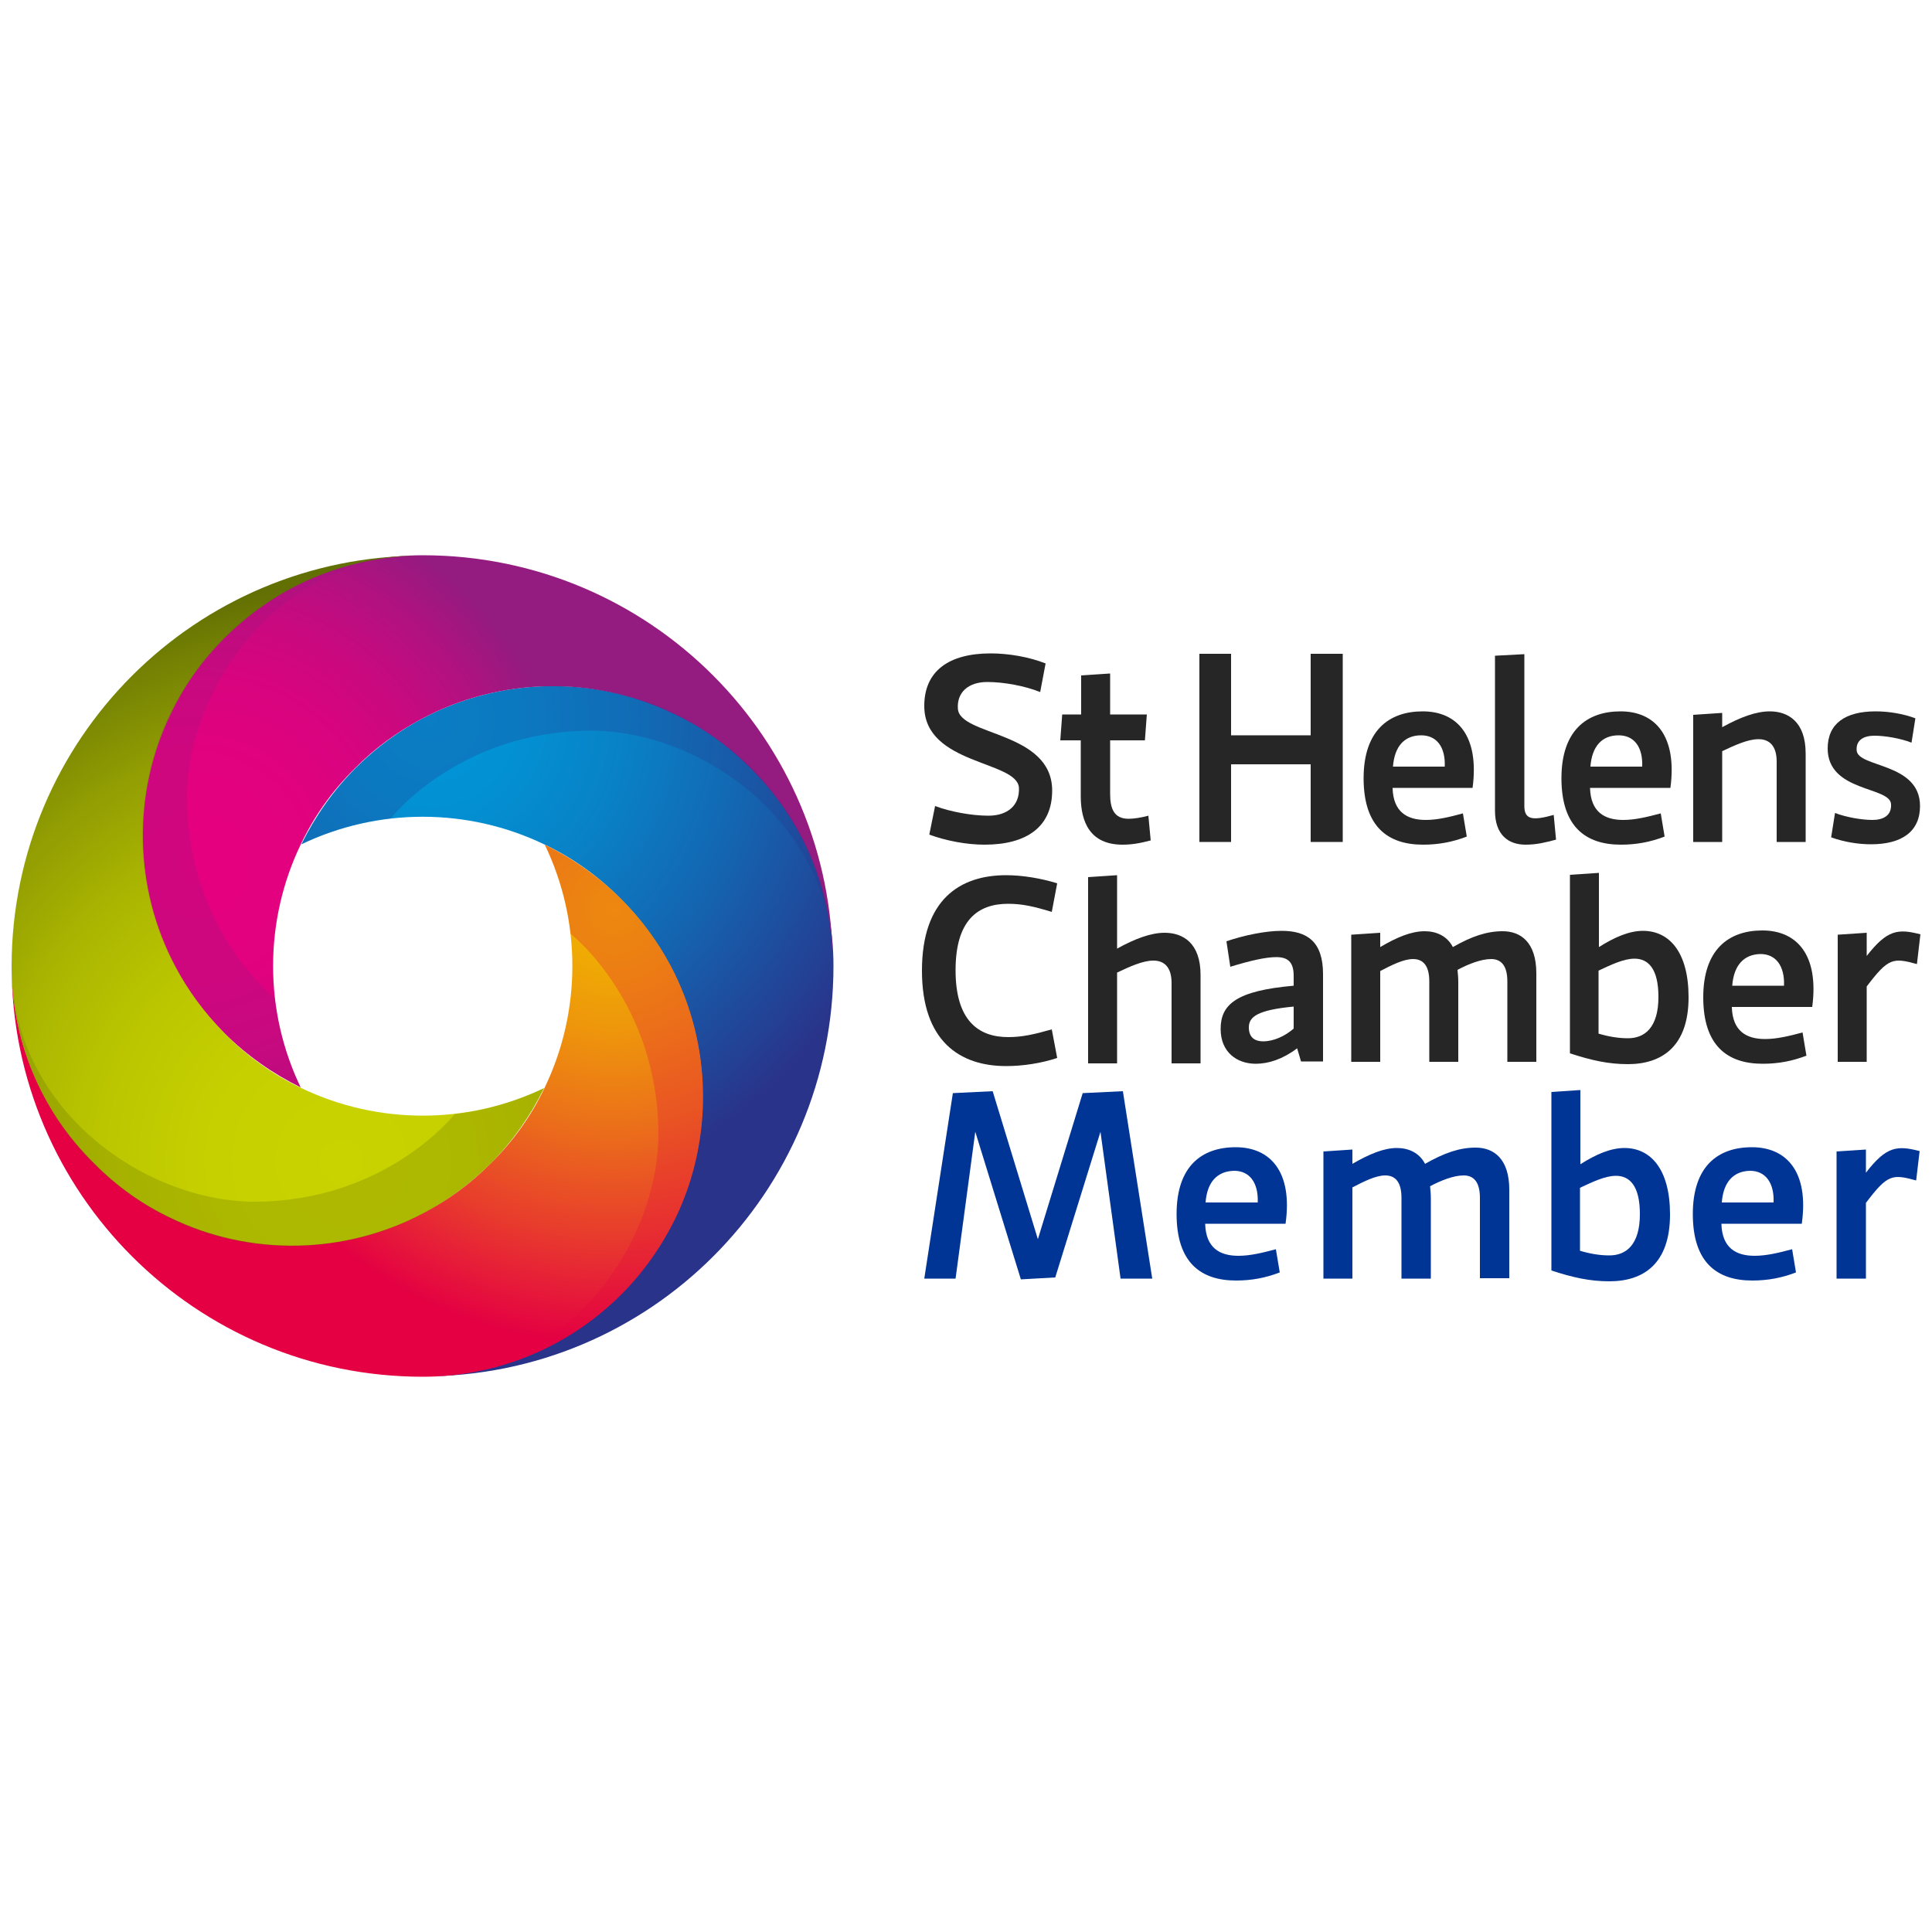 <?xml version="1.0" encoding="utf-8"?>
<!-- Generator: Adobe Illustrator 26.3.1, SVG Export Plug-In . SVG Version: 6.00 Build 0)  -->
<svg version="1.1" id="Layer_1" xmlns="http://www.w3.org/2000/svg" xmlns:xlink="http://www.w3.org/1999/xlink" x="0px" y="0px"
	 viewBox="0 0 500 500" style="enable-background:new 0 0 500 500;" xml:space="preserve">
<style type="text/css">
	.st0{fill:url(#SVGID_1_);}
	.st1{fill:url(#SVGID_00000142880231339791246650000008135715452660566710_);}
	.st2{fill:url(#SVGID_00000127739219867043451500000006936518612042948521_);}
	.st3{fill:url(#SVGID_00000110455668408372262830000009468477703612580004_);}
	.st4{opacity:0.25;fill:#3D4B98;}
	.st5{opacity:0.25;fill:#293389;}
	.st6{opacity:0.25;fill:#941B80;}
	.st7{opacity:0.25;fill:#626F03;}
	.st8{opacity:0.25;fill:#E40043;}
	.st9{fill:#262626;}
	.st10{fill:#003595;}
</style>
<g>
	<g>
		<g>
			<radialGradient id="SVGID_1_" cx="111.401" cy="186.013" r="129.715" gradientUnits="userSpaceOnUse">
				<stop  offset="0" style="stop-color:#0097D8"/>
				<stop  offset="0.17" style="stop-color:#0291D3"/>
				<stop  offset="0.393" style="stop-color:#0981C6"/>
				<stop  offset="0.646" style="stop-color:#1465B1"/>
				<stop  offset="0.92" style="stop-color:#243F93"/>
				<stop  offset="1" style="stop-color:#293389"/>
			</radialGradient>
			<path class="st0" d="M215.7,250L215.7,250C215.7,250,215.7,250,215.7,250c0-18.6-7.1-37.1-21.2-51.2
				c-5.9-5.9-12.7-10.6-19.8-14.1c-20.6-9.9-45-9.5-65.3,1.2c-6.2,3.3-12.1,7.6-17.3,12.8c-5.9,5.9-10.6,12.7-14.1,19.8
				c19.8-9.5,43-9.5,62.8,0c7.2,3.4,13.9,8.1,19.8,14.1c5.3,5.3,9.5,11.1,12.8,17.3c10.8,20.3,11.2,44.7,1.2,65.3
				c-3.4,7.2-8.1,13.9-14.1,19.8c-14.2,14.2-32.7,21.2-51.3,21.2h0h0.1C168.2,356.3,215.7,308.7,215.7,250"/>
			
				<radialGradient id="SVGID_00000104695616365347674380000001750753971923681674_" cx="50.861" cy="223.782" r="98.98" gradientUnits="userSpaceOnUse">
				<stop  offset="0" style="stop-color:#E5007F"/>
				<stop  offset="0.284" style="stop-color:#E2017F"/>
				<stop  offset="0.489" style="stop-color:#D9047F"/>
				<stop  offset="0.669" style="stop-color:#C9097F"/>
				<stop  offset="0.835" style="stop-color:#B31180"/>
				<stop  offset="0.989" style="stop-color:#961A80"/>
				<stop  offset="1" style="stop-color:#941B80"/>
			</radialGradient>
			<path style="fill:url(#SVGID_00000104695616365347674380000001750753971923681674_);" d="M109.4,143.7L109.4,143.7
				C109.4,143.7,109.4,143.7,109.4,143.7c-18.6,0-37.1,7.1-51.3,21.2c-5.9,5.9-10.6,12.6-14.1,19.8c-9.9,20.6-9.5,45,1.2,65.3
				c3.3,6.2,7.6,12.1,12.8,17.3c5.9,5.9,12.7,10.6,19.8,14.1c-9.5-19.8-9.5-43,0-62.8c3.4-7.2,8.1-13.9,14.1-19.8
				c5.2-5.3,11.1-9.5,17.3-12.8c20.3-10.8,44.7-11.2,65.3-1.2c7.2,3.4,13.9,8.1,19.8,14.1c14.2,14.1,21.2,32.7,21.2,51.2v0v-0.1
				C215.7,191.2,168.1,143.7,109.4,143.7"/>
			
				<radialGradient id="SVGID_00000092447529303235105210000015405529343348216965_" cx="88.377" cy="300.604" r="148.856" gradientUnits="userSpaceOnUse">
				<stop  offset="0" style="stop-color:#C9D300"/>
				<stop  offset="0.228" style="stop-color:#C6D000"/>
				<stop  offset="0.419" style="stop-color:#BBC600"/>
				<stop  offset="0.597" style="stop-color:#AAB501"/>
				<stop  offset="0.767" style="stop-color:#919D02"/>
				<stop  offset="0.929" style="stop-color:#727F03"/>
				<stop  offset="1" style="stop-color:#626F03"/>
			</radialGradient>
			<path style="fill:url(#SVGID_00000092447529303235105210000015405529343348216965_);" d="M3,250L3,250C3,250,3,250,3,250
				c0,18.6,7.1,37.1,21.2,51.3c5.9,5.9,12.7,10.6,19.8,14.1c20.6,9.9,45,9.5,65.3-1.2c6.2-3.3,12.1-7.6,17.4-12.8
				c5.9-5.9,10.6-12.7,14.1-19.8c-19.8,9.5-43,9.5-62.8,0c-7.2-3.4-13.9-8.1-19.8-14.1c-5.2-5.3-9.5-11.1-12.8-17.4
				c-10.8-20.3-11.2-44.7-1.2-65.3c3.4-7.2,8.1-13.9,14.1-19.8c14.2-14.2,32.7-21.2,51.3-21.2h0h-0.1C50.6,143.7,3.1,191.3,3,250"/>
			
				<radialGradient id="SVGID_00000142144496162640493240000000814719901881389443_" cx="158.721" cy="235.326" r="112.804" gradientUnits="userSpaceOnUse">
				<stop  offset="0" style="stop-color:#F0B500"/>
				<stop  offset="0.109" style="stop-color:#EFAC03"/>
				<stop  offset="0.283" style="stop-color:#EE950C"/>
				<stop  offset="0.502" style="stop-color:#EB6F1A"/>
				<stop  offset="0.752" style="stop-color:#E83B2D"/>
				<stop  offset="1" style="stop-color:#E40043"/>
			</radialGradient>
			<path style="fill:url(#SVGID_00000142144496162640493240000000814719901881389443_);" d="M109.4,356.3L109.4,356.3
				C109.4,356.3,109.4,356.3,109.4,356.3c18.6,0,37.1-7.1,51.3-21.2c5.9-5.9,10.6-12.7,14.1-19.8c9.9-20.6,9.5-45-1.2-65.3
				c-3.3-6.2-7.6-12.1-12.8-17.3c-5.9-5.9-12.7-10.6-19.8-14.1c9.5,19.8,9.5,43,0,62.8c-3.4,7.2-8.1,13.9-14.1,19.8
				c-5.3,5.3-11.1,9.5-17.4,12.8c-20.3,10.7-44.7,11.2-65.3,1.2c-7.2-3.4-13.9-8.1-19.8-14.1C10.1,287.1,3,268.5,3,250v0v0.1
				C3.1,308.8,50.7,356.3,109.4,356.3"/>
			<line class="st4" x1="109.4" y1="356.3" x2="109.5" y2="356.3"/>
			<path class="st5" d="M215.7,250C215.7,252.3,215.7,250,215.7,250C215.7,250,215.7,250,215.7,250c0-18.6-7.1-37.1-21.2-51.2
				c-5.9-5.9-12.7-10.6-19.8-14.1c-20.6-9.9-45-9.5-65.3,1.2c-6.2,3.3-12.1,7.6-17.3,12.8c-5.9,5.9-10.6,12.7-14.1,19.8
				c7.3-3.5,15.2-5.8,23.1-6.7c0,0,17.7-22.7,52-22.7C181.9,189.2,215.7,213.3,215.7,250z"/>
			<path class="st6" d="M109.4,143.7C110.4,143.7,109.4,143.7,109.4,143.7C109.4,143.7,109.4,143.7,109.4,143.7
				c-18.6,0-37.1,7.1-51.3,21.2c-5.9,5.9-10.6,12.7-14.1,19.8c-9.9,20.6-9.5,45,1.2,65.3c3.3,6.2,7.6,12.1,12.8,17.3
				c5.9,5.9,12.7,10.6,19.8,14.1c-3.5-7.3-5.8-15.2-6.7-23.1c0,0-22.7-17.7-22.7-52C48.6,177.5,72.6,143.7,109.4,143.7z"/>
			<path class="st7" d="M3,250C3,247.9,3,250,3,250C3,250,3,250,3,250c0,18.6,7.1,37.1,21.2,51.3c5.9,5.9,12.7,10.6,19.8,14.1
				c20.6,9.9,45,9.5,65.3-1.2c6.2-3.3,12.1-7.6,17.4-12.8c5.9-5.9,10.6-12.7,14.1-19.8c-7.4,3.5-15.2,5.8-23.1,6.7
				c0,0-17.7,22.7-52,22.7C36.9,310.8,3,286.7,3,250z"/>
			<path class="st8" d="M109.4,356.3C105.2,356.3,109.4,356.3,109.4,356.3C109.4,356.3,109.4,356.3,109.4,356.3
				c18.6,0,37.1-7.1,51.3-21.2c5.9-5.9,10.6-12.7,14.1-19.8c9.9-20.6,9.5-45-1.2-65.3c-3.3-6.2-7.6-12.1-12.8-17.3
				c-5.9-5.9-12.7-10.6-19.8-14.1c3.5,7.3,5.8,15.2,6.7,23.1c0,0,22.7,17.7,22.7,52C170.2,322.5,146.1,356.3,109.4,356.3z"/>
		</g>
	</g>
	<g>
		<path class="st9" d="M242,208.6c4,1.5,9.5,2.5,13.8,2.5c5,0,8.1-2.7,7.9-7.2c-0.4-7.1-24.5-5.9-24.5-21.2c0-9,6.3-13.6,17.2-13.6
			c4.6,0,9.9,0.9,14.2,2.6l-1.4,7.4c-4-1.6-9.4-2.6-13.7-2.6c-4.9,0-7.9,2.7-7.6,6.9c0.4,7.1,24.4,5.8,24.4,21.2
			c0,9.3-6.5,14-17.5,14c-4.7,0-9.9-1-14.3-2.6L242,208.6z"/>
		<path class="st9" d="M279.7,191.6h-5.3l0.5-6.7h4.9v-10.1l7.5-0.5v10.6h9.5l-0.5,6.7h-9v13.8c0,3.9,1,6.5,4.8,6.5
			c1.3,0,3.3-0.3,5.1-0.8l0.6,6.4c-3,0.8-5.1,1.1-7.3,1.1c-8.4,0-10.8-5.9-10.8-12.5V191.6z"/>
		<polygon class="st9" points="318.6,169.2 318.6,190.3 339.2,190.3 339.2,169.2 347.5,169.2 347.5,217.9 339.2,217.9 339.2,197.8 
			318.6,197.8 318.6,217.9 310.4,217.9 310.4,169.2 		"/>
		<path class="st9" d="M360.4,204c0.2,6.1,3.7,8.2,8.6,8.2c3.1,0,6.3-0.8,9.6-1.7l1,6c-3.6,1.4-7.3,2.1-11.3,2.1
			c-9.2,0-15.4-4.7-15.4-17.2c0-12.3,6.5-17.3,15.3-17.3c8.9,0,14.7,6.3,12.9,19.8H360.4z M360.5,198.4h13.4
			c0.2-5.1-2.1-8.1-6.1-8.1C363.5,190.3,360.9,193.1,360.5,198.4"/>
		<path class="st9" d="M394.5,169.3v39.3c0,3.6,2.2,3.8,7.6,2.3l0.6,6.4c-2.7,0.7-4.9,1.3-7.9,1.3c-4.4,0-7.9-2.5-7.9-8.8v-40.1
			L394.5,169.3z"/>
		<path class="st9" d="M411.5,204c0.2,6.1,3.7,8.2,8.6,8.2c3.1,0,6.3-0.8,9.7-1.7l1,6c-3.6,1.4-7.3,2.1-11.3,2.1
			c-9.2,0-15.4-4.7-15.4-17.2c0-12.3,6.5-17.3,15.3-17.3c8.9,0,14.7,6.3,12.9,19.8H411.5z M411.6,198.4H425c0.2-5.1-2.1-8.1-6.1-8.1
			C414.6,190.3,412,193.1,411.6,198.4"/>
		<path class="st9" d="M448.2,260.7c0.2,6.1,3.7,8.2,8.6,8.2c3.1,0,6.3-0.8,9.7-1.7l1,6c-3.6,1.4-7.3,2.1-11.3,2.1
			c-9.2,0-15.4-4.7-15.4-17.2c0-12.3,6.5-17.3,15.3-17.3c8.9,0,14.7,6.3,12.9,19.8H448.2z M448.3,255.1h13.4
			c0.2-5.1-2.1-8.2-6.1-8.2C451.3,247,448.7,249.8,448.3,255.1"/>
		<path class="st9" d="M445.7,217.9h-7.5v-32.9l7.5-0.5v3.7c4.7-2.6,8.8-4.1,12.3-4.1c4.7,0,9.3,2.6,9.3,10.9v22.9h-7.5v-20.8
			c0-4.1-1.9-5.8-4.7-5.8c-2.8,0-6.2,1.6-9.4,3.1V217.9z"/>
		<path class="st9" d="M474.9,210.4c2.9,1.1,6.9,1.8,9.7,1.8c2.7,0,5-1.1,4.8-4.1c-0.3-4.6-16.4-3.1-16.4-14.4
			c0-6.4,4.5-9.6,12.4-9.6c3.4,0,7.1,0.6,10.3,1.8l-1,6.3c-2.8-1.1-6.8-1.8-9.6-1.8c-2.6,0-4.8,1-4.6,3.8
			c0.3,4.5,16.4,3.1,16.4,14.4c0,6.6-4.7,9.9-12.7,9.9c-3.3,0-7-0.6-10.3-1.8L474.9,210.4z"/>
		<path class="st9" d="M247.3,251.1c0,12.9,5.8,17.3,13.6,17.3c3.7,0,6.7-0.7,11.3-2l1.4,7.4c-4.2,1.4-9,2.1-13.2,2.1
			c-12,0-21.8-6.4-21.8-24.7c0-18.4,9.8-24.7,21.8-24.7c4.2,0,9,0.8,13.2,2.1l-1.4,7.4c-4.6-1.4-7.6-2.1-11.3-2.1
			C253.1,233.9,247.3,238.1,247.3,251.1"/>
		<path class="st9" d="M289.1,275.2h-7.5V227l7.5-0.5v19c4.7-2.6,8.8-4.1,12.3-4.1c4.7,0,9.3,2.6,9.3,10.9v22.9h-7.5v-20.8
			c0-4.1-1.9-5.8-4.7-5.8c-2.8,0-6.2,1.6-9.4,3.1V275.2z"/>
		<path class="st9" d="M334.8,252.5c0-3.6-1.6-4.8-4.5-4.8c-2.7,0-6.7,0.9-11.9,2.5l-1-6.6c4.7-1.6,10.2-2.7,14.3-2.7
			c6.6,0,10.7,2.8,10.7,11.2v22.6h-5.7l-1-3.4c-3.7,2.8-7.4,4-10.7,4c-4.9,0-9.1-3-9.1-9c0-6.4,4.1-9.9,18.9-11.2V252.5z
			 M334.8,266.2v-5.7c-9.5,0.9-11.6,2.7-11.6,5.4c0,2.8,1.8,3.6,3.7,3.6C329.7,269.5,332.6,268.1,334.8,266.2"/>
		<path class="st9" d="M388.9,241c4.7,0,8.7,2.9,8.7,10.9v22.9h-7.5v-20.8c0-4.1-1.6-5.8-4.2-5.8c-2.6,0-5.9,1.3-8.7,2.8
			c0.1,1,0.2,2,0.2,3.1v20.7h-7.5v-20.8c0-4.1-1.6-5.8-4.2-5.8c-2.5,0-5.6,1.6-8.5,3.1v23.5h-7.5v-32.9l7.5-0.5v3.7
			c4.4-2.6,8.1-4.1,11.5-4.1c3,0,5.8,1.2,7.3,4.1C380.9,242.3,384.8,241,388.9,241"/>
		<path class="st9" d="M406.3,226.4l7.5-0.5v19.2c4.1-2.6,7.9-4.2,11.4-4.2c6.8,0,11.8,5.5,11.8,17.2c0,12.7-6.9,17.3-15.7,17.3
			c-5.1,0-9.5-1-15-2.8V226.4z M421.3,268.7c4.3,0,7.9-2.7,7.9-10.7c0-7.4-2.7-9.9-6.2-9.9c-2.8,0-6.1,1.6-9.3,3.1v16.3
			C416.4,268.3,418.9,268.7,421.3,268.7"/>
		<path class="st9" d="M496.1,249.5c-6.2-1.7-7.4-1.6-13,5.8v19.5h-7.5v-32.9l7.5-0.5v6c5.3-6.8,8.1-7.1,13.9-5.6L496.1,249.5z"/>
		<path class="st10" d="M401.5,282.6l7.5-0.5v19.2c4.1-2.6,7.9-4.2,11.4-4.2c6.8,0,11.8,5.5,11.8,17.2c0,12.7-6.8,17.3-15.7,17.3
			c-5.1,0-9.5-1-15-2.8V282.6z M416.5,324.9c4.3,0,7.9-2.7,7.9-10.7c0-7.4-2.7-9.9-6.2-9.9c-2.8,0-6.1,1.6-9.3,3.1v16.3
			C411.6,324.5,414.1,324.9,416.5,324.9"/>
		<path class="st10" d="M252.4,292.9l-5.1,38h-8.1l7.4-48l10.3-0.5l11.7,38.3l11.6-37.8l10.4-0.5l7.6,48.5h-8.2l-5.2-38l-11.7,37.7
			l-8.9,0.5L252.4,292.9z"/>
		<path class="st10" d="M311.9,316.8c0.2,6.1,3.7,8.2,8.6,8.2c3.1,0,6.3-0.8,9.7-1.7l1,6c-3.6,1.4-7.3,2.1-11.3,2.1
			c-9.2,0-15.4-4.7-15.4-17.2c0-12.4,6.5-17.3,15.3-17.3c8.9,0,14.8,6.3,12.9,19.8H311.9z M312,311.2h13.5c0.2-5.1-2.1-8.2-6.1-8.2
			C315,303.1,312.4,305.9,312,311.2z"/>
		<path class="st10" d="M381.9,297c4.7,0,8.7,2.9,8.7,10.9v22.9h-7.6V310c0-4.1-1.6-5.8-4.2-5.8c-2.6,0-5.9,1.3-8.7,2.8
			c0.1,1,0.2,2,0.2,3.2v20.7h-7.6V310c0-4.1-1.6-5.8-4.2-5.8c-2.5,0-5.6,1.6-8.5,3.1v23.6h-7.5v-32.9l7.5-0.5v3.7
			c4.5-2.6,8.2-4.1,11.5-4.1c3,0,5.8,1.2,7.3,4.1C373.9,298.3,377.8,297,381.9,297z"/>
		<path class="st10" d="M445.5,316.8c0.2,6.1,3.7,8.2,8.6,8.2c3.1,0,6.3-0.8,9.7-1.7l1,6c-3.6,1.4-7.3,2.1-11.3,2.1
			c-9.2,0-15.4-4.7-15.4-17.2c0-12.4,6.5-17.3,15.3-17.3c8.9,0,14.8,6.3,12.9,19.8H445.5z M445.6,311.2H459c0.2-5.1-2.1-8.2-6.1-8.2
			C448.6,303.1,446,305.9,445.6,311.2z"/>
		<path class="st10" d="M495.9,305.5c-6.2-1.7-7.4-1.6-13,5.8v19.6h-7.6v-32.9l7.6-0.5v6c5.3-6.9,8.1-7.1,13.9-5.6L495.9,305.5z"/>
	</g>
</g>
</svg>
